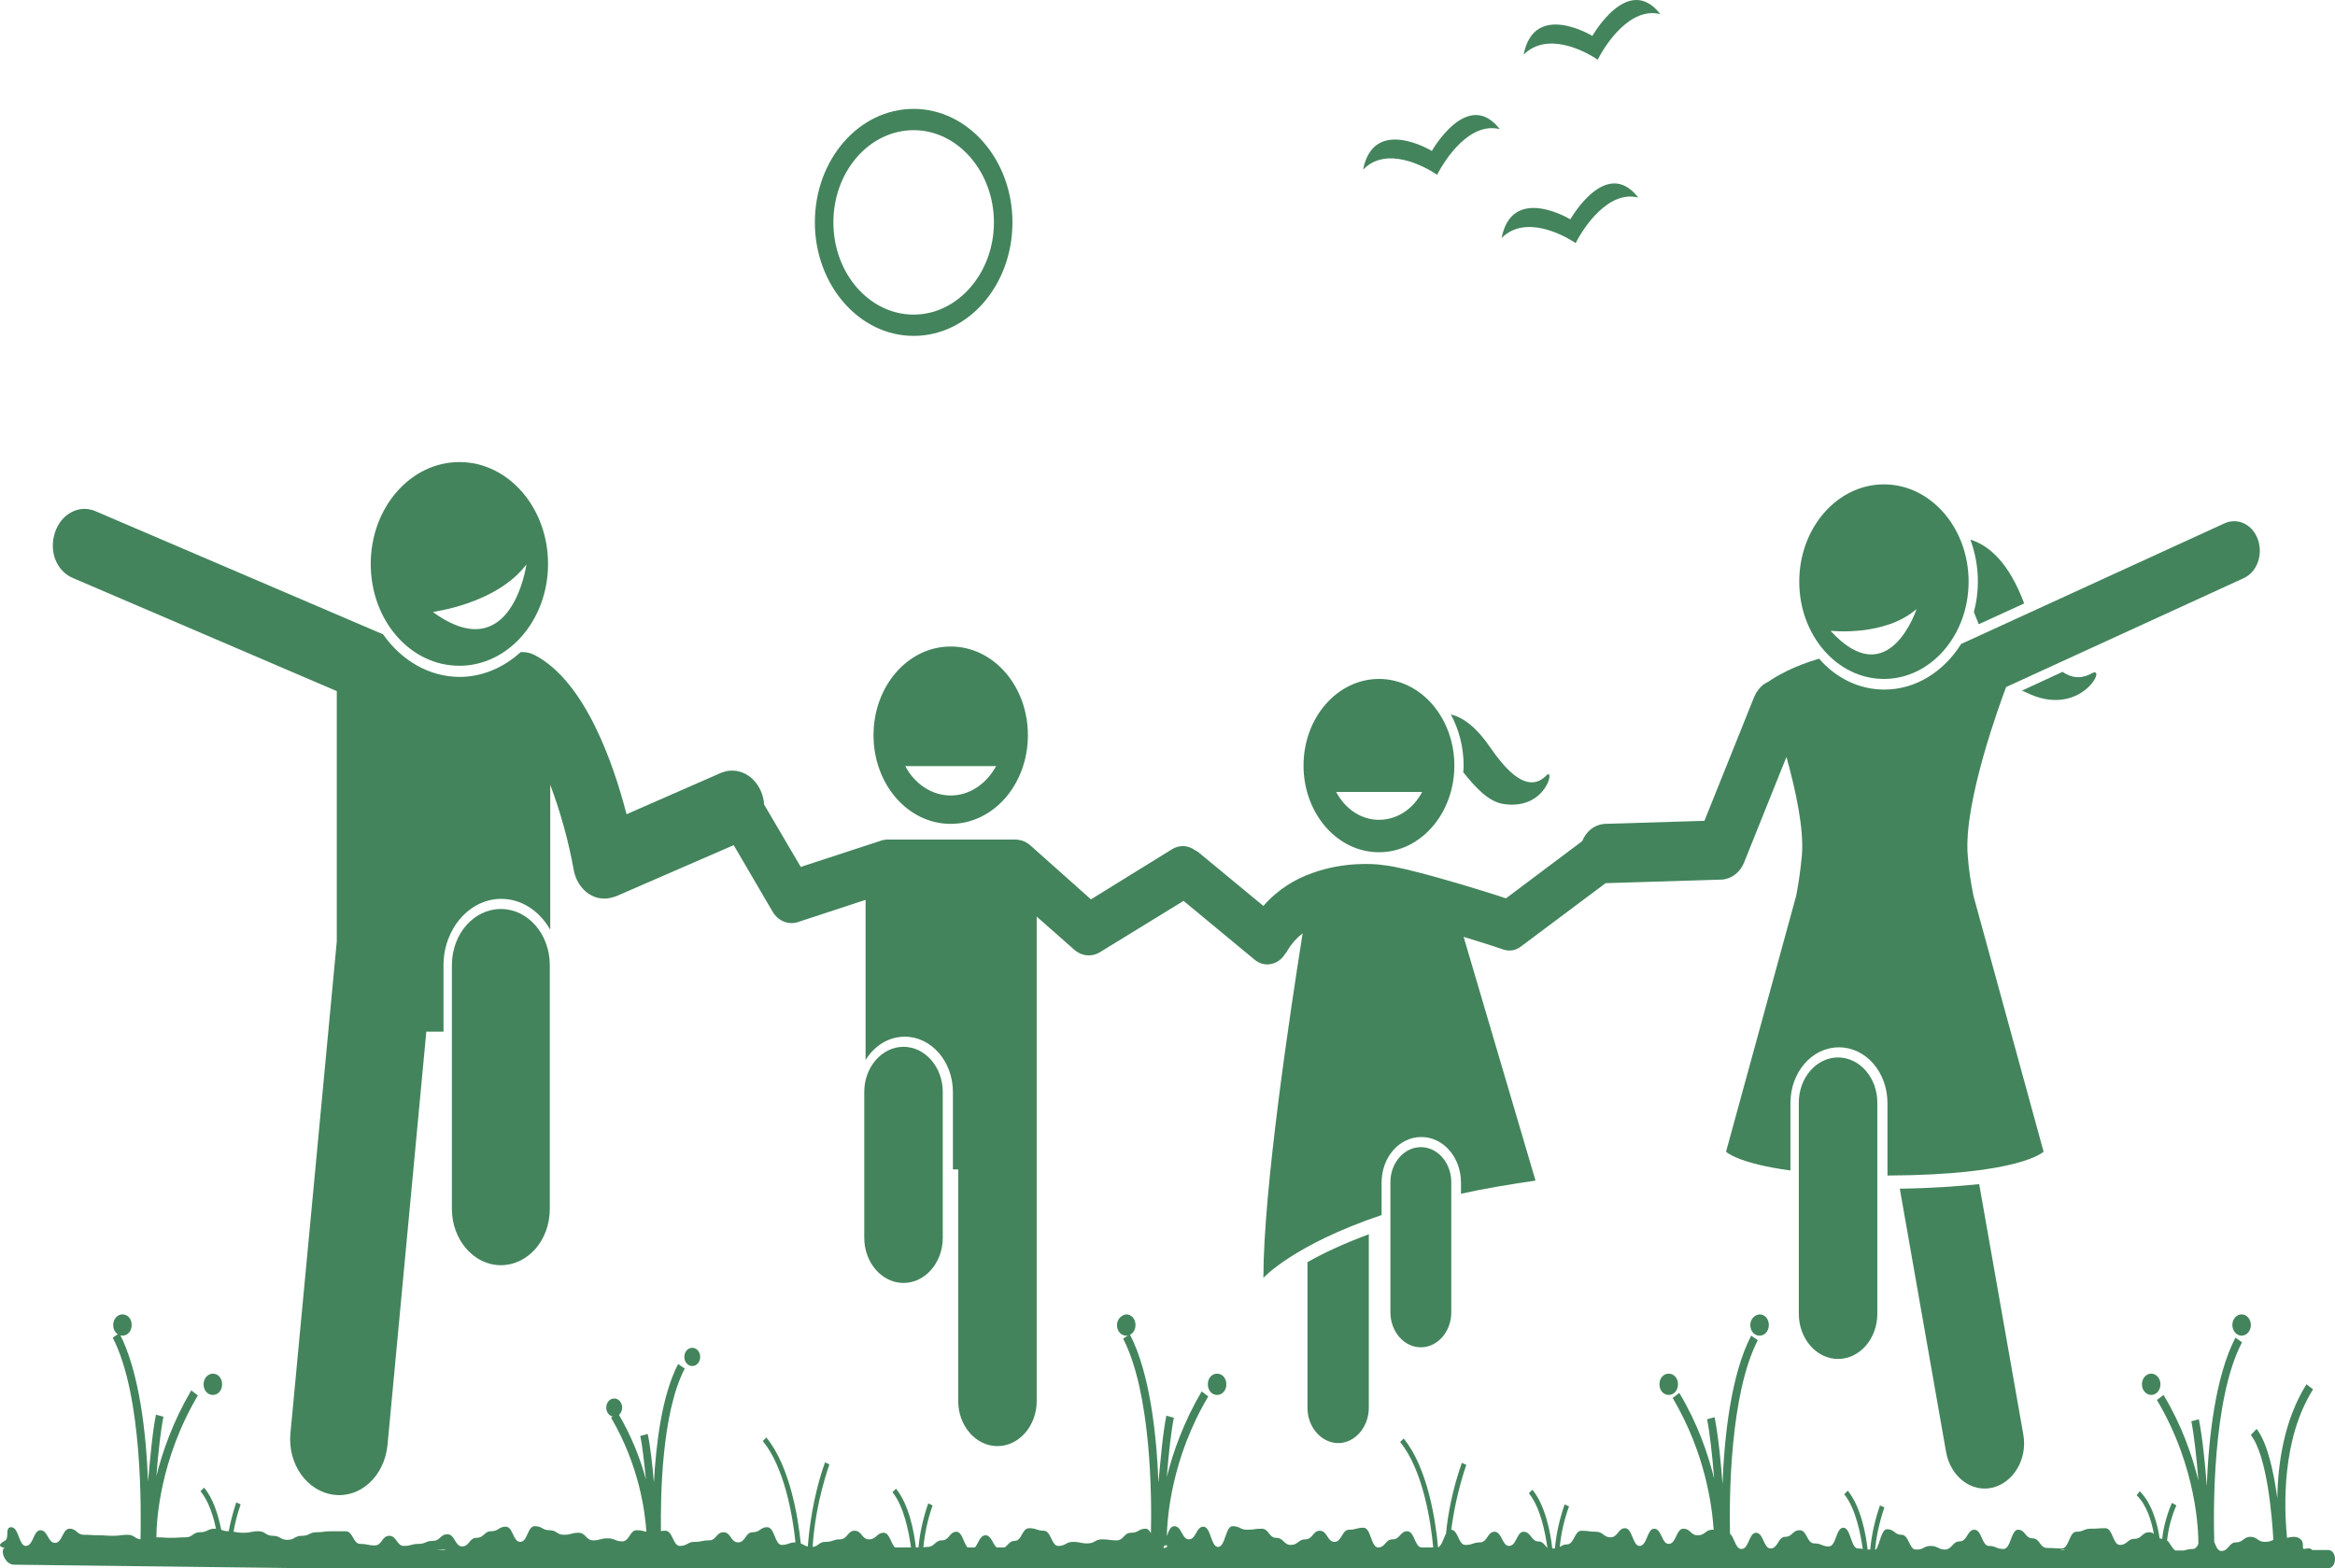 <svg xmlns="http://www.w3.org/2000/svg" fill="none" viewBox="0 0 530 356" height="356" width="530">
<path fill="#43845C" d="M459.75 157.115C472.264 163.442 478.47 150.789 474.766 152.859C472.964 153.894 470.662 154.24 468.159 152.514L458.949 156.77C459.15 156.885 459.45 157 459.75 157.115ZM448.038 138.941C448.438 139.861 448.739 140.781 449.139 141.701L459.45 136.985C456.046 127.898 451.642 123.872 447.237 122.492C448.338 125.482 448.939 128.703 448.939 132.039C448.939 134.34 448.639 136.64 448.038 138.941ZM70.036 356H528.423C530.526 356 530.526 351.859 528.423 351.859H524.82L524.719 351.744C524.019 351.054 522.717 352.089 522.717 351.284C522.717 350.479 522.818 349.673 521.716 349.098C520.916 348.753 520.115 348.868 519.113 349.098C518.413 341.966 517.912 326.668 525.02 315.395L523.518 314.244C518.413 322.412 517.011 332.304 516.911 340.126C516.11 334.259 514.709 327.588 512.206 324.367L510.905 325.747C514.609 330.579 515.71 344.267 516.01 349.558C515.51 349.788 515.109 350.018 514.108 350.018C512.406 350.018 512.406 348.868 510.805 348.868C509.203 348.868 509.203 350.133 507.501 350.133C505.899 350.133 505.899 352.089 504.198 352.089C503.397 352.089 502.996 351.054 502.596 350.018C502.396 343.462 502.095 317.695 508.902 304.697L507.401 303.662C502.796 312.519 501.295 326.668 500.894 337.365C500.594 332.994 499.893 325.977 499.092 322.182L497.39 322.642C497.991 325.632 498.592 330.924 498.992 336.1C497.591 330.463 495.288 323.677 491.084 316.66L489.582 317.81C498.792 333.339 498.992 348.063 498.992 350.478C498.692 351.169 498.291 351.629 497.691 351.629C496.69 351.629 496.289 351.859 495.688 351.974H493.787C492.986 351.514 492.585 350.249 491.885 349.673C492.185 346.913 492.886 344.267 493.987 341.736L492.986 341.161C491.584 344.382 490.984 347.373 490.783 349.328C490.583 349.328 490.383 349.213 490.183 349.213C489.782 346.337 488.581 341.391 485.678 338.516L484.977 339.436C487.28 341.621 488.381 345.417 488.881 348.178C488.581 347.948 488.181 347.833 487.78 347.833C486.178 347.833 486.178 349.328 484.477 349.328C482.875 349.328 482.875 350.709 481.173 350.709C479.571 350.709 479.571 346.913 477.87 346.913C476.268 346.913 476.268 347.028 474.566 347.028C472.964 347.028 472.964 347.718 471.263 347.718C469.661 347.718 469.661 351.514 467.959 351.514C466.357 351.514 466.357 351.399 464.656 351.399C462.954 351.399 463.054 349.213 461.352 349.213C459.65 349.213 459.75 347.258 458.049 347.258C456.447 347.258 456.447 351.629 454.745 351.629C453.043 351.629 453.143 350.939 451.441 350.939C449.84 350.939 449.84 347.258 448.138 347.258C446.536 347.258 446.536 349.903 444.835 349.903C443.233 349.903 443.133 351.514 441.731 351.744H441.131C439.929 351.629 439.729 350.939 438.228 350.939C436.826 350.939 436.626 351.629 435.525 351.744H434.624C433.322 351.399 433.222 348.408 431.62 348.408C430.019 348.408 430.019 347.143 428.317 347.143C427.016 347.143 426.715 350.478 425.814 351.744H425.614C425.814 349.443 426.415 345.992 427.716 342.196L426.715 341.736C425.614 344.957 424.813 348.293 424.513 351.744H423.912C423.512 348.063 422.311 341.966 419.407 338.4L418.607 339.206C421.209 342.427 422.311 348.178 422.811 351.629C422.411 351.514 422.11 351.514 421.71 351.514C420.108 351.514 420.108 346.798 418.406 346.798C416.705 346.798 416.805 351.054 415.103 351.054C413.501 351.054 413.501 350.364 411.799 350.364C410.098 350.364 410.198 347.373 408.496 347.373C406.794 347.373 406.894 348.868 405.192 348.868C403.591 348.868 403.591 351.514 401.889 351.514C400.287 351.514 400.287 347.948 398.585 347.948C396.984 347.948 396.984 351.514 395.382 351.629H395.182C393.88 351.514 393.68 348.983 392.679 348.178C392.479 339.896 392.679 316.43 398.986 304.237L397.484 303.202C392.879 312.059 391.378 326.208 390.977 336.905C390.677 332.534 389.976 325.517 389.175 321.721L387.474 322.182C388.074 325.172 388.675 330.464 389.075 335.64C387.674 330.003 385.371 323.217 381.167 316.2L379.665 317.35C387.073 329.888 388.575 341.736 388.975 347.258C388.875 347.258 388.775 347.258 388.675 347.258C387.073 347.258 387.073 348.523 385.371 348.523C383.67 348.523 383.77 347.028 382.068 347.028C380.466 347.028 380.466 350.478 378.764 350.478C377.163 350.478 377.163 347.028 375.461 347.028C373.859 347.028 373.859 350.939 372.157 350.939C370.556 350.939 370.556 346.913 368.854 346.913C367.252 346.913 367.252 348.983 365.55 348.983C363.948 348.983 363.949 347.718 362.247 347.718C360.645 347.718 360.645 347.488 358.943 347.488C357.342 347.488 357.342 350.594 355.64 350.594C354.839 350.594 354.438 350.939 354.038 351.169C354.338 348.063 355.039 344.957 356.14 341.966L355.139 341.506C354.038 344.727 353.237 348.063 352.937 351.514H352.336C351.936 347.833 350.735 341.736 347.831 338.171L347.031 338.976C349.633 342.196 350.734 347.833 351.235 351.399C350.634 350.824 350.234 349.903 349.133 349.903C347.531 349.903 347.531 347.718 345.829 347.718C344.228 347.718 344.228 350.939 342.526 350.939C340.924 350.939 340.924 347.718 339.222 347.718C337.621 347.718 337.621 350.133 335.919 350.133C334.317 350.133 334.317 350.709 332.615 350.709C331.014 350.709 331.013 347.373 329.412 347.258C329.912 343.347 330.913 338.17 332.815 332.534L331.814 332.074C329.612 338.286 328.611 344.037 328.211 348.178C327.61 349.213 327.31 350.824 326.409 351.284C325.908 345.532 324.106 333.224 318.6 326.552L317.8 327.358C323.005 333.684 324.807 345.647 325.308 351.284C324.306 351.284 324.106 351.284 322.705 351.284C321.103 351.284 321.103 347.603 319.401 347.603C317.799 347.603 317.8 349.443 316.098 349.443C314.396 349.443 314.496 351.284 312.794 351.284C311.193 351.284 311.192 346.798 309.491 346.798C307.889 346.798 307.889 347.258 306.187 347.258C304.585 347.258 304.585 350.018 302.884 350.018C301.282 350.018 301.282 347.488 299.58 347.488C297.978 347.488 297.978 349.443 296.277 349.443C294.675 349.443 294.675 350.709 292.973 350.709C291.371 350.709 291.371 349.098 289.67 349.098C287.968 349.098 288.068 347.028 286.366 347.028C284.764 347.028 284.764 347.258 283.063 347.258C281.461 347.258 281.461 346.453 279.759 346.453C278.157 346.453 278.157 351.169 276.456 351.169C274.854 351.169 274.854 346.568 273.152 346.568C271.45 346.568 271.55 349.443 269.849 349.443C268.247 349.443 268.247 346.453 266.545 346.453C265.644 346.453 265.244 347.603 264.843 348.753C264.943 344.612 265.844 331.154 274.253 317.005L272.752 315.855C268.647 322.872 266.245 329.658 264.843 335.295C265.244 330.003 265.844 324.827 266.445 321.836L264.743 321.376C263.942 325.172 263.342 332.189 262.941 336.56C262.541 325.862 261.039 311.714 256.434 302.857L254.933 303.892C261.34 316.315 261.44 340.126 261.239 348.063C260.939 347.488 260.539 347.028 260.038 347.028C258.436 347.028 258.436 347.948 256.735 347.948C255.033 347.948 255.133 349.673 253.431 349.673C251.729 349.673 251.829 349.443 250.128 349.443C248.526 349.443 248.526 350.364 246.824 350.364C245.222 350.364 245.222 350.018 243.521 350.018C241.919 350.018 241.919 350.939 240.217 350.939C238.615 350.939 238.615 347.488 236.914 347.488C235.312 347.488 235.312 346.913 233.61 346.913C231.908 346.913 232.008 349.788 230.306 349.788C229.105 349.788 228.805 350.824 228.004 351.284H226.202C225.301 350.479 225.001 348.523 223.699 348.523C222.398 348.523 222.098 350.364 221.297 351.284H219.595C218.694 350.249 218.394 347.718 217.093 347.718C215.491 347.718 215.491 349.673 213.789 349.673C212.187 349.673 212.187 351.169 210.485 351.169C210.185 351.169 209.885 351.169 209.585 351.284C209.885 348.063 210.586 344.842 211.687 341.736L210.686 341.276C209.585 344.497 208.784 347.833 208.483 351.284H207.883C207.482 347.603 206.281 341.506 203.378 337.94L202.577 338.746C205.18 341.966 206.281 347.718 206.781 351.284H203.178C202.177 350.479 201.976 347.948 200.575 347.948C198.973 347.948 198.973 349.443 197.271 349.443C195.57 349.443 195.67 347.488 193.968 347.488C192.366 347.488 192.366 349.443 190.664 349.443C189.063 349.443 189.063 350.018 187.361 350.018C185.859 350.018 185.759 351.054 184.458 351.169C184.658 347.373 185.559 340.241 188.262 332.419L187.261 331.959C184.458 339.896 183.657 347.258 183.357 351.054C182.656 350.939 182.355 350.594 181.755 350.364C181.154 344.382 179.252 332.764 173.947 326.323L173.146 327.128C178.051 333.109 179.953 344.152 180.554 350.133C179.052 350.133 178.952 350.709 177.45 350.709C175.849 350.709 175.849 346.683 174.147 346.683C172.545 346.683 172.545 347.833 170.843 347.833C169.141 347.833 169.242 350.133 167.54 350.133C165.838 350.133 165.938 347.833 164.236 347.833C162.534 347.833 162.635 349.673 160.933 349.673C159.331 349.673 159.331 350.018 157.629 350.018C156.028 350.018 156.028 350.939 154.326 350.939C152.724 350.939 152.724 347.488 151.022 347.488C150.622 347.488 150.321 347.488 150.021 347.603C149.921 340.011 150.121 320.801 155.427 310.679L153.925 309.643C150.221 316.775 148.92 327.703 148.42 336.56C148.119 332.879 147.619 328.278 147.018 325.517L145.316 325.978C145.817 328.163 146.217 331.959 146.618 335.87C145.416 331.384 143.414 326.092 140.211 320.686L138.709 321.836C145.116 332.764 146.417 343.232 146.718 347.718C146.017 347.603 145.717 347.373 144.515 347.373C142.914 347.373 142.914 349.903 141.212 349.903C139.61 349.903 139.61 349.213 137.908 349.213C136.207 349.213 136.307 349.673 134.605 349.673C133.003 349.673 133.003 347.948 131.301 347.948C129.7 347.948 129.7 348.408 127.998 348.408C126.396 348.408 126.396 347.373 124.694 347.373C123.093 347.373 123.093 346.453 121.391 346.453C119.689 346.453 119.789 350.018 118.087 350.018C116.386 350.018 116.486 346.568 114.784 346.568C113.182 346.568 113.182 347.603 111.48 347.603C109.879 347.603 109.879 349.098 108.177 349.098C106.475 349.098 106.575 351.054 104.873 351.054C103.272 351.054 103.271 348.293 101.57 348.293C99.868 348.293 99.968 349.788 98.266 349.788C96.564 349.788 96.664 350.478 94.963 350.478C93.361 350.478 93.361 350.939 91.659 350.939C90.057 350.939 90.058 348.638 88.356 348.638C86.654 348.638 86.754 350.824 85.052 350.824C83.451 350.824 83.451 350.478 81.749 350.478C80.147 350.478 80.147 347.603 78.445 347.603C76.843 347.603 76.843 347.603 75.142 347.603C73.54 347.603 73.54 347.833 71.838 347.833C70.236 347.833 70.236 348.638 68.534 348.638C66.833 348.638 66.933 349.558 65.231 349.558C63.629 349.558 63.629 348.638 61.928 348.638C60.226 348.638 60.326 347.603 58.624 347.603C57.022 347.603 57.022 347.948 55.321 347.948C54.119 347.948 53.819 347.833 53.018 347.718C53.319 345.877 53.819 343.807 54.62 341.506L53.619 341.046C52.918 343.232 52.317 345.417 51.917 347.603C51.116 347.603 50.716 347.488 50.215 347.258C49.514 343.922 48.413 340.126 46.311 337.71L45.51 338.516C47.312 340.701 48.413 344.037 49.014 347.028C48.914 347.028 48.814 347.028 48.714 347.028C47.112 347.028 47.112 347.833 45.41 347.833C43.708 347.833 43.808 348.983 42.106 348.983C40.505 348.983 40.505 349.098 38.803 349.098C37.201 349.098 37.201 348.983 35.499 348.983C35.499 345.532 36.2 331.499 44.909 316.775L43.408 315.625C39.303 322.642 36.901 329.428 35.499 335.065C35.9 329.773 36.501 324.597 37.101 321.606L35.399 321.146C34.599 324.942 33.998 331.959 33.597 336.33C33.197 325.632 31.695 311.484 27.09 302.627L25.589 303.662C32.496 317.005 31.996 343.807 31.896 349.443C30.594 349.328 30.494 348.408 28.992 348.408C27.391 348.408 27.391 348.638 25.689 348.638C23.987 348.638 24.087 348.523 22.386 348.523C20.784 348.523 20.784 348.408 19.082 348.408C17.38 348.408 17.48 347.028 15.779 347.028C14.177 347.028 14.177 350.249 12.475 350.249C10.873 350.249 10.873 347.373 9.172 347.373C7.57 347.373 7.57 350.939 5.868 350.939C4.266 350.939 4.266 346.683 2.564 346.683C0.963 346.683 2.264 349.213 1.063 349.788C-0.038 350.363 -0.639 351.054 1.063 351.399C-0.038 351.744 1.063 355.195 3.165 355.195L70.036 356ZM468.159 351.744C468.46 351.744 468.66 351.859 468.76 351.859H467.659C467.759 351.859 467.959 351.744 468.159 351.744ZM264.042 351.284L264.343 350.824H264.843C264.843 350.824 264.843 350.939 264.943 351.054C264.743 351.284 264.543 351.399 264.243 351.399C264.042 351.284 264.042 351.284 264.042 351.284ZM264.843 350.939V350.824H265.043C264.943 350.824 264.943 350.939 264.843 350.939ZM100.468 351.744C100.769 351.744 100.969 351.744 101.169 351.859H99.067C99.467 351.859 99.968 351.744 100.468 351.744Z"></path>
<path fill="#43845C" d="M488.281 316.66C489.442 316.66 490.383 315.579 490.383 314.245C490.383 312.91 489.442 311.829 488.281 311.829C487.12 311.829 486.178 312.91 486.178 314.245C486.178 315.579 487.12 316.66 488.281 316.66Z"></path>
<path fill="#43845C" d="M508.803 303.202C509.964 303.202 510.905 302.12 510.905 300.786C510.905 299.452 509.964 298.37 508.803 298.37C507.642 298.37 506.7 299.452 506.7 300.786C506.7 302.12 507.642 303.202 508.803 303.202Z"></path>
<path fill="#43845C" d="M46.211 314.244C46.211 315.625 47.112 316.66 48.313 316.66C49.514 316.66 50.415 315.625 50.415 314.244C50.415 312.864 49.514 311.829 48.313 311.829C47.212 311.829 46.211 312.864 46.211 314.244ZM25.689 300.786C25.689 302.167 26.59 303.202 27.791 303.202C28.993 303.202 29.893 302.167 29.893 300.786C29.893 299.406 28.993 298.37 27.791 298.37C26.59 298.37 25.689 299.521 25.689 300.786ZM376.662 314.244C376.662 315.625 377.563 316.66 378.764 316.66C379.966 316.66 380.867 315.625 380.867 314.244C380.867 312.864 379.966 311.829 378.764 311.829C377.563 311.829 376.662 312.864 376.662 314.244ZM397.284 300.786C397.284 302.167 398.185 303.202 399.386 303.202C400.588 303.202 401.489 302.167 401.489 300.786C401.489 299.406 400.588 298.37 399.386 298.37C398.185 298.486 397.284 299.521 397.284 300.786ZM274.153 314.244C274.153 315.625 275.054 316.66 276.255 316.66C277.457 316.66 278.358 315.625 278.358 314.244C278.358 312.864 277.457 311.829 276.255 311.829C275.054 311.829 274.153 312.864 274.153 314.244ZM253.531 300.786C253.531 302.167 254.432 303.202 255.633 303.202C256.835 303.202 257.736 302.167 257.736 300.786C257.736 299.406 256.835 298.37 255.633 298.37C254.532 298.486 253.531 299.521 253.531 300.786ZM137.608 319.536C137.608 320.686 138.409 321.606 139.41 321.606C140.411 321.606 141.212 320.686 141.212 319.536C141.212 318.385 140.411 317.465 139.41 317.465C138.409 317.465 137.608 318.385 137.608 319.536ZM155.327 308.033C155.327 309.183 156.128 310.103 157.129 310.103C158.13 310.103 158.931 309.183 158.931 308.033C158.931 306.883 158.13 305.962 157.129 305.962C156.128 305.962 155.327 306.883 155.327 308.033ZM332.115 175.29C334.818 178.626 337.821 182.077 341.425 182.537C351.135 183.917 353.037 173.794 350.935 176.095C348.732 178.281 344.928 179.431 338.321 169.768C335.118 165.052 332.115 162.867 329.312 162.177C331.114 165.512 332.215 169.538 332.215 173.794C332.215 174.254 332.215 174.83 332.115 175.29Z"></path>
<path fill="#43845C" d="M16.579 131.234L76.443 156.885V213.709L65.932 325.287C65.231 332.304 69.636 338.515 75.742 339.321C81.849 340.126 87.254 335.065 87.955 328.048L96.765 234.184H100.669V219.116C100.669 210.834 106.575 204.047 113.783 204.047C118.388 204.047 122.492 206.808 124.894 211.064V178.165C127.297 184.492 129.199 191.624 130.2 197.375C131.001 201.861 134.705 204.737 138.609 203.817C139.009 203.702 139.41 203.587 139.81 203.472L166.539 191.854L175.348 206.923C176.549 208.993 178.852 210.028 181.054 209.338L196.47 204.277V240.626C198.473 237.405 201.676 235.335 205.38 235.335C211.386 235.335 216.292 240.971 216.292 247.873V265.472H217.493V318.04C217.493 323.677 221.497 328.278 226.402 328.278C231.308 328.278 235.312 323.677 235.312 318.04V208.073L243.921 215.665C245.523 217.045 247.725 217.275 249.527 216.24L268.647 204.507L284.764 217.85C286.967 219.691 290.07 219.116 291.672 216.585C291.772 216.47 291.772 216.355 291.872 216.355C292.072 216.125 292.172 215.78 292.372 215.55C293.273 214.054 294.475 212.789 295.676 211.869C292.773 230.158 286.766 270.073 286.766 290.088C286.766 290.088 293.474 282.612 313.595 275.825V268.463C313.595 262.712 317.599 258.11 322.605 258.11C327.61 258.11 331.614 262.712 331.614 268.463V270.994C336.72 269.843 342.326 268.923 348.532 268.003L332.215 212.674C335.218 213.594 338.221 214.515 341.224 215.55C342.626 216.01 344.027 215.78 345.229 214.86L364.449 200.481H364.549L390.777 199.676C392.979 199.561 394.982 198.065 395.883 195.765L404.191 175.06L405.493 171.839C407.595 179.431 409.497 188.173 408.996 194.154C408.696 197.26 408.296 200.366 407.695 203.357L391.778 261.446C391.778 261.446 394.381 264.092 406.394 265.702V250.403C406.394 243.387 411.299 237.75 417.405 237.75C423.512 237.75 428.417 243.387 428.417 250.403V266.853C458.549 266.738 463.855 261.446 463.855 261.446L447.938 203.357C447.337 200.366 446.837 197.26 446.636 194.154C445.635 182.076 454.144 159.186 455.346 155.965L509.303 131.234C512.306 129.853 513.708 125.942 512.506 122.492C511.305 119.041 507.902 117.43 504.898 118.811L445.135 146.187C441.231 152.399 434.924 156.54 427.716 156.54C421.91 156.54 416.705 153.894 412.901 149.523C406.994 151.249 403.09 153.549 401.288 154.815C400.187 155.275 399.286 156.195 398.585 157.345C398.485 157.575 398.285 157.92 398.185 158.15L386.873 186.333L364.249 187.023C362.047 187.138 360.044 188.633 359.143 190.934L341.825 203.932C338.421 202.782 334.918 201.746 331.514 200.711C324.507 198.641 316.798 196.57 313.595 196.34C312.093 196.11 305.186 195.535 297.878 198.181C293.974 199.561 290.07 201.861 286.766 205.657L272.151 193.579C271.851 193.349 271.55 193.119 271.25 193.004C269.648 191.854 267.746 191.739 266.045 192.774L247.625 204.162L233.81 191.854C233.11 191.279 232.309 190.819 231.408 190.704C231.007 190.589 230.607 190.589 230.206 190.589H201.476C201.175 190.589 200.875 190.589 200.575 190.704C200.275 190.704 199.974 190.819 199.674 190.934L181.755 196.8L173.446 182.652C173.146 178.165 169.742 174.715 165.838 174.945C165.137 174.945 164.437 175.175 163.736 175.405L142.213 184.837C139.21 173.219 132.803 154.7 121.391 148.718C120.49 148.258 119.589 148.028 118.588 148.028C118.488 148.028 118.287 148.028 118.187 148.028C114.283 151.594 109.378 153.664 104.373 153.664C97.365 153.664 91.059 149.868 86.954 144.002L21.685 116.05C17.981 114.44 13.877 116.625 12.475 120.881C11.074 125.137 12.775 129.623 16.579 131.234Z"></path>
<path fill="#43845C" d="M113.683 206.348C107.576 206.348 102.571 211.984 102.571 219.116V274.445C102.571 281.461 107.576 287.213 113.683 287.213C119.789 287.213 124.794 281.576 124.794 274.445V219.116C124.794 211.984 119.789 206.348 113.683 206.348ZM104.273 151.134C115.384 151.134 124.394 140.781 124.394 128.013C124.394 115.245 115.384 104.892 104.273 104.892C93.161 104.892 84.151 115.245 84.151 128.013C84.151 140.781 93.061 151.134 104.273 151.134ZM119.489 128.128C119.489 128.128 116.185 151.939 98.266 138.941C98.266 138.826 112.582 137.215 119.489 128.128ZM296.777 319.421C296.677 323.792 299.78 327.473 303.585 327.588C307.389 327.703 310.592 324.137 310.692 319.766C310.692 319.651 310.692 319.651 310.692 319.536V280.196C304.786 282.382 300.181 284.567 296.777 286.523V319.421ZM213.989 247.873C213.989 242.237 209.985 237.635 205.08 237.635C200.174 237.635 196.17 242.237 196.17 247.873V281.001C196.17 286.638 200.174 291.239 205.08 291.239C209.985 291.239 213.989 286.638 213.989 281.001V247.873ZM215.791 146.763C206.081 146.763 198.273 155.735 198.273 166.893C198.273 178.051 206.081 187.023 215.791 187.023C225.501 187.023 233.31 178.051 233.31 166.893C233.31 155.735 225.501 146.763 215.791 146.763ZM215.791 180.581C211.487 180.581 207.582 177.936 205.48 173.91H226.102C223.9 177.936 220.096 180.581 215.791 180.581ZM330.113 173.794C330.113 162.982 322.504 154.125 312.994 154.125C303.584 154.125 295.876 162.867 295.876 173.794C295.876 184.607 303.484 193.464 312.994 193.464C322.504 193.464 330.113 184.607 330.113 173.794ZM303.284 179.776H322.805C320.803 183.572 317.199 186.103 312.994 186.103C308.89 186.103 305.286 183.572 303.284 179.776ZM431.22 269.843L441.731 329.658C442.732 335.18 447.437 338.861 452.242 337.71C457.048 336.56 460.251 331.154 459.25 325.632L449.239 268.808C444.634 269.268 438.728 269.728 431.22 269.843ZM329.412 268.348C329.412 263.977 326.309 260.411 322.505 260.411C318.701 260.411 315.597 263.977 315.597 268.348V297.91C315.597 302.282 318.701 305.847 322.505 305.847C326.309 305.847 329.412 302.282 329.412 297.91V268.348ZM426.115 250.289C426.115 244.652 422.11 240.051 417.205 240.051C412.3 240.051 408.296 244.652 408.296 250.289V298.256C408.296 303.892 412.3 308.493 417.205 308.493C422.11 308.493 426.115 303.892 426.115 298.256V250.289ZM427.616 154.125C438.228 154.125 446.837 144.232 446.837 132.039C446.837 119.846 438.228 109.954 427.616 109.954C417.005 109.954 408.396 119.846 408.396 132.039C408.396 144.232 417.005 154.125 427.616 154.125ZM415.503 143.197C415.503 143.197 427.816 144.577 435.024 138.251C435.024 138.251 428.717 157.691 415.503 143.197ZM326.209 39.671C328.01 36.105 333.616 27.593 340.424 29.318C333.116 19.886 325.007 34.265 325.007 34.265C325.007 34.265 311.793 26.213 309.391 38.521C314.596 33.114 323.105 37.6 326.209 39.671ZM357.642 55.2C359.444 51.634 365.05 43.122 371.857 44.847C364.549 35.415 356.441 49.794 356.441 49.794C356.441 49.794 343.227 41.742 340.824 54.05C346.03 48.758 354.639 53.129 357.642 55.2ZM362.647 13.559C364.449 9.994 370.055 1.481 376.862 3.207C369.555 -6.226 361.446 8.153 361.446 8.153C361.446 8.153 348.232 0.101 345.829 12.409C351.135 7.118 359.644 11.489 362.647 13.559ZM207.382 76.25C219.795 76.25 229.806 64.747 229.806 50.484C229.806 36.22 219.695 24.717 207.382 24.717C194.969 24.717 184.958 36.22 184.958 50.484C184.958 64.632 194.969 76.25 207.382 76.25ZM207.382 29.549C217.393 29.549 225.602 38.981 225.602 50.484C225.602 61.986 217.393 71.419 207.382 71.419C197.372 71.419 189.163 62.102 189.163 50.484C189.163 38.866 197.372 29.549 207.382 29.549Z"></path>
</svg>
